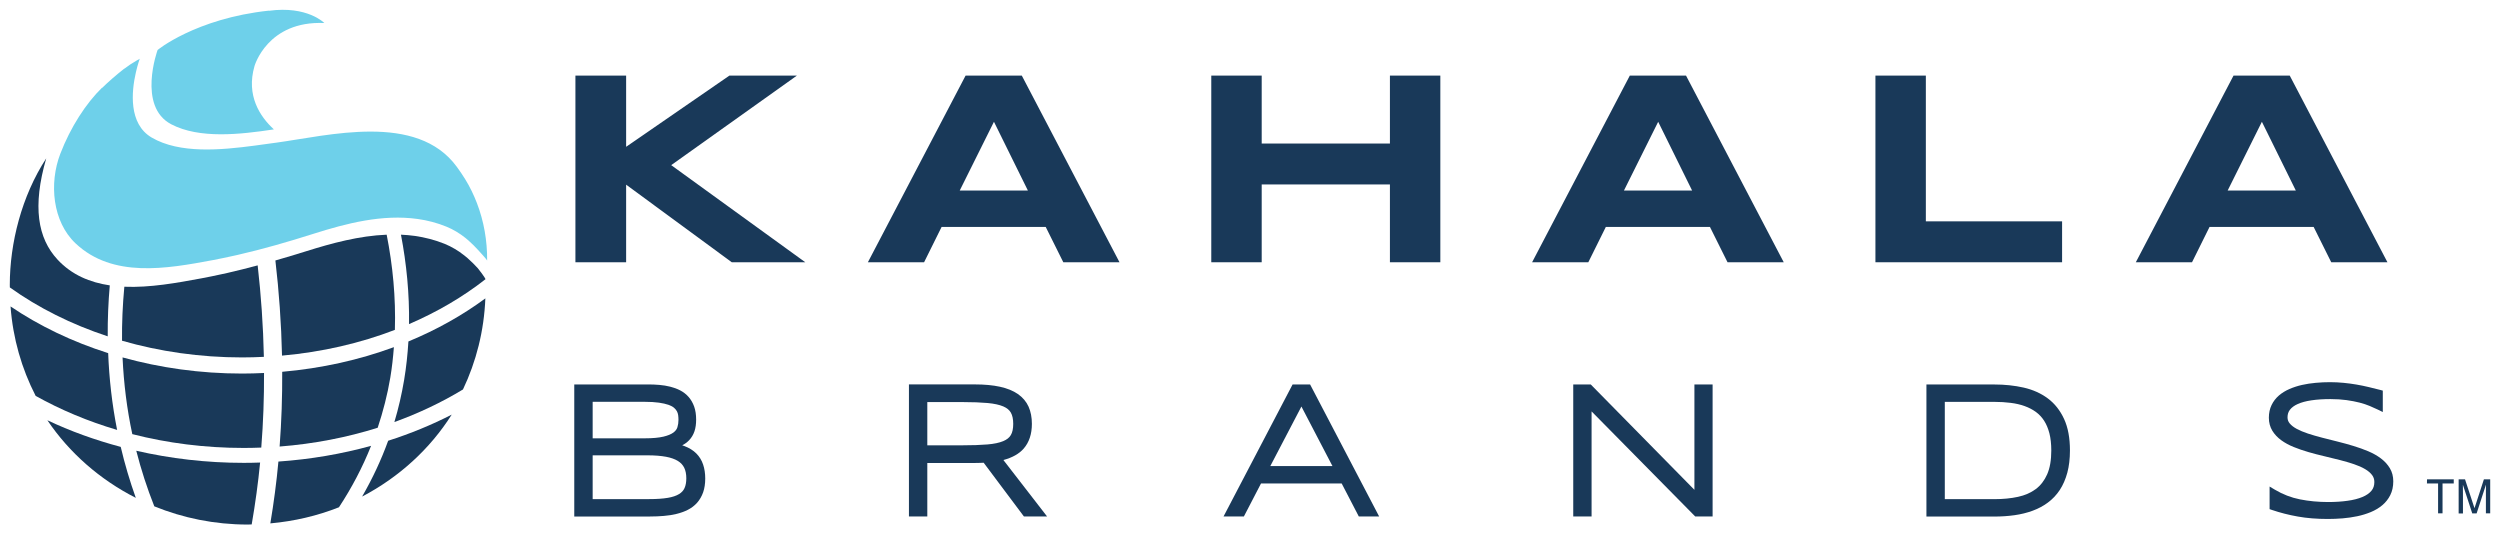 <?xml version="1.0" encoding="UTF-8" standalone="no"?>
<!-- Created with Inkscape (http://www.inkscape.org/) -->

<svg
   xmlns:dc="http://purl.org/dc/elements/1.1/"
   xmlns:cc="http://creativecommons.org/ns#"
   xmlns:rdf="http://www.w3.org/1999/02/22-rdf-syntax-ns#"
   xmlns:svg="http://www.w3.org/2000/svg"
   xmlns="http://www.w3.org/2000/svg"
   xmlns:sodipodi="http://sodipodi.sourceforge.net/DTD/sodipodi-0.dtd"
   xmlns:inkscape="http://www.inkscape.org/namespaces/inkscape"
   width="127.261"
   height="27.199"
   viewBox="0 0 33.671 7.196"
   version="1.1"
   id="svg52279"
   inkscape:version="0.92.0 r15299"
   sodipodi:docname="kahala brands.svg">
  <defs
     id="defs52273">
    <clipPath
       id="clipPath16138"
       clipPathUnits="userSpaceOnUse">
      <path
         inkscape:connector-curvature="0"
         id="path16136"
         d="M 0,0 H 612 V 792 H 0 Z" />
    </clipPath>
    <clipPath
       id="clipPath16114"
       clipPathUnits="userSpaceOnUse">
      <path
         inkscape:connector-curvature="0"
         id="path16112"
         d="M 0,0 H 612 V 792 H 0 Z" />
    </clipPath>
  </defs>
  <sodipodi:namedview
     id="base"
     pagecolor="#ffffff"
     bordercolor="#666666"
     borderopacity="1.0"
     inkscape:pageopacity="0.0"
     inkscape:pageshadow="2"
     inkscape:zoom="6.3519185"
     inkscape:cx="63.130532"
     inkscape:cy="13.099407"
     inkscape:document-units="mm"
     inkscape:current-layer="layer1"
     showgrid="false"
     fit-margin-top="0"
     fit-margin-left="0"
     fit-margin-right="0"
     fit-margin-bottom="0"
     units="px"
     inkscape:window-width="1280"
     inkscape:window-height="744"
     inkscape:window-x="-4"
     inkscape:window-y="-4"
     inkscape:window-maximized="1" />
  <g
     inkscape:label="Layer 1"
     inkscape:groupmode="layer"
     id="layer1"
     transform="translate(-89.13,-185.168)">
    <g
       id="g52474"
       transform="translate(0.132,-0.132)">
      <path
         d="m 97.431,187.277 1.391,-0.959 h 0.909 l -1.693,1.206 1.806,1.308 h -0.99 l -1.423,-1.045 v 1.045 h -0.683 v -2.514 h 0.683 z"
         style="fill:#193959;fill-opacity:1;fill-rule:nonzero;stroke:none;stroke-width:0.353"
         id="path16086"
         inkscape:connector-curvature="0" />
      <path
         d="m 103.082,188.356 h -1.402 l -0.236,0.476 h -0.757 l 1.316,-2.514 h 0.757 l 1.316,2.514 h -0.757 z m -1.158,-0.49 h 0.918 l -0.457,-0.926 z"
         style="fill:#193959;fill-opacity:1;fill-rule:nonzero;stroke:none;stroke-width:0.353"
         id="path16090"
         inkscape:connector-curvature="0" />
      <path
         d="m 107.718,188.832 v -1.048 h -1.727 v 1.048 h -0.679 v -2.514 h 0.679 v 0.915 h 1.727 v -0.915 h 0.679 v 2.514 z"
         style="fill:#193959;fill-opacity:1;fill-rule:nonzero;stroke:none;stroke-width:0.353"
         id="path16094"
         inkscape:connector-curvature="0" />
      <path
         d="m 112.028,188.356 h -1.402 l -0.236,0.476 h -0.757 l 1.316,-2.514 h 0.757 l 1.316,2.514 h -0.757 z m -1.158,-0.49 h 0.918 l -0.457,-0.926 z"
         style="fill:#193959;fill-opacity:1;fill-rule:nonzero;stroke:none;stroke-width:0.353"
         id="path16098"
         inkscape:connector-curvature="0" />
      <path
         d="m 114.257,188.832 v -2.514 h 0.679 v 1.963 h 1.835 v 0.551 z"
         style="fill:#193959;fill-opacity:1;fill-rule:nonzero;stroke:none;stroke-width:0.353"
         id="path16102"
         inkscape:connector-curvature="0" />
      <path
         d="m 120.159,188.356 h -1.402 l -0.236,0.476 h -0.757 l 1.316,-2.514 h 0.757 l 1.316,2.514 h -0.757 z m -1.158,-0.49 h 0.918 l -0.457,-0.926 z"
         style="fill:#193959;fill-opacity:1;fill-rule:nonzero;stroke:none;stroke-width:0.353"
         id="path16106"
         inkscape:connector-curvature="0" />
      <g
         transform="matrix(0.353,0,0,-0.353,98.376,191.407)"
         id="g16116">
        <path
           inkscape:connector-curvature="0"
           id="path16118"
           style="fill:#193959;fill-opacity:1;fill-rule:nonzero;stroke:none"
           d="m 0,0 c -0.117,0.117 -0.269,0.211 -0.45,0.28 -0.028,0.011 -0.057,0.021 -0.087,0.03 0.102,0.054 0.191,0.118 0.263,0.194 0.091,0.095 0.16,0.21 0.204,0.341 0.043,0.127 0.064,0.277 0.064,0.446 0,0.187 -0.025,0.354 -0.075,0.496 -0.051,0.142 -0.123,0.267 -0.214,0.37 -0.091,0.103 -0.199,0.187 -0.32,0.249 -0.116,0.06 -0.244,0.107 -0.38,0.141 -0.132,0.033 -0.271,0.056 -0.415,0.068 -0.14,0.012 -0.28,0.018 -0.421,0.018 h -2.825 v -5.039 h 2.888 c 0.18,0 0.358,0.008 0.528,0.022 0.174,0.014 0.339,0.04 0.49,0.078 0.155,0.038 0.299,0.09 0.429,0.156 0.137,0.069 0.255,0.16 0.353,0.27 0.098,0.111 0.175,0.245 0.229,0.396 0.053,0.151 0.08,0.328 0.08,0.528 0,0.194 -0.027,0.373 -0.08,0.53 C 0.207,-0.262 0.119,-0.119 0,0 m -3.954,-0.072 h 2.099 c 0.27,0 0.506,-0.019 0.701,-0.055 0.186,-0.035 0.339,-0.089 0.454,-0.161 0.109,-0.068 0.187,-0.152 0.239,-0.257 0.053,-0.109 0.08,-0.244 0.08,-0.402 0,-0.147 -0.022,-0.273 -0.067,-0.373 -0.041,-0.093 -0.109,-0.168 -0.208,-0.229 -0.106,-0.066 -0.252,-0.115 -0.432,-0.145 -0.189,-0.032 -0.427,-0.048 -0.708,-0.048 h -2.158 z m 1.981,0.649 H -3.954 V 1.97 h 1.981 c 0.213,0 0.396,-0.011 0.546,-0.032 C -1.281,1.917 -1.158,1.889 -1.06,1.855 -0.969,1.822 -0.899,1.785 -0.851,1.743 -0.802,1.701 -0.765,1.656 -0.74,1.61 -0.715,1.563 -0.699,1.514 -0.692,1.462 -0.684,1.402 -0.68,1.341 -0.68,1.28 -0.68,1.181 -0.694,1.086 -0.721,0.998 -0.744,0.923 -0.793,0.859 -0.871,0.799 -0.957,0.735 -1.086,0.681 -1.254,0.641 -1.43,0.599 -1.672,0.577 -1.973,0.577" />
      </g>
      <g
         transform="matrix(0.353,0,0,-0.353,102.785,191.342)"
         id="g16120">
        <path
           inkscape:connector-curvature="0"
           id="path16122"
           style="fill:#193959;fill-opacity:1;fill-rule:nonzero;stroke:none"
           d="M 0,0 C 0.208,0.238 0.314,0.556 0.314,0.944 0.314,1.191 0.272,1.411 0.188,1.6 0.102,1.792 -0.036,1.955 -0.221,2.083 -0.4,2.208 -0.63,2.301 -0.905,2.361 -1.173,2.42 -1.497,2.45 -1.868,2.45 h -2.509 v -5.039 h 0.701 v 2.041 h 1.808 c 0.073,0 0.144,0.001 0.213,0.004 0.043,0.002 0.087,0.004 0.129,0.006 L 0.01,-2.589 h 0.884 l -1.667,2.154 C -0.433,-0.344 -0.173,-0.198 0,0 m -3.676,1.776 h 1.347 c 0.377,0 0.699,-0.013 0.956,-0.036 0.248,-0.023 0.449,-0.067 0.597,-0.13 0.136,-0.059 0.231,-0.136 0.288,-0.237 0.06,-0.105 0.09,-0.25 0.09,-0.429 0,-0.181 -0.03,-0.325 -0.091,-0.427 C -0.547,0.418 -0.643,0.342 -0.781,0.285 -0.932,0.222 -1.134,0.18 -1.384,0.159 -1.643,0.137 -1.966,0.126 -2.343,0.126 h -1.333 z" />
      </g>
      <path
         d="m 106.407,190.478 -0.93,1.778 h 0.274 l 0.231,-0.445 h 1.086 l 0.231,0.445 h 0.274 l -0.93,-1.778 z m -0.3,1.099 0.419,-0.802 0.418,0.802 z"
         style="fill:#193959;fill-opacity:1;fill-rule:nonzero;stroke:none;stroke-width:0.353"
         id="path16126"
         inkscape:connector-curvature="0" />
      <path
         d="m 111.819,191.897 -1.396,-1.419 h -0.236 v 1.778 h 0.247 v -1.415 l 1.396,1.415 h 0.234 v -1.778 h -0.245 z"
         style="fill:#193959;fill-opacity:1;fill-rule:nonzero;stroke:none;stroke-width:0.353"
         id="path16130"
         inkscape:connector-curvature="0" />
      <g
         transform="matrix(0.353,0,0,-0.353,116.579,190.666)"
         id="g16140">
        <path
           inkscape:connector-curvature="0"
           id="path16142"
           style="fill:#193959;fill-opacity:1;fill-rule:nonzero;stroke:none"
           d="m 0,0 c -0.26,0.194 -0.571,0.334 -0.924,0.414 -0.344,0.078 -0.72,0.118 -1.12,0.118 h -2.588 v -5.039 h 2.595 c 0.267,0 0.525,0.018 0.767,0.052 0.247,0.035 0.478,0.092 0.687,0.169 0.214,0.078 0.411,0.183 0.586,0.313 0.177,0.131 0.33,0.293 0.454,0.481 0.123,0.188 0.219,0.409 0.287,0.659 0.066,0.248 0.1,0.534 0.1,0.849 0,0.474 -0.075,0.877 -0.223,1.198 C 0.472,-0.461 0.263,-0.196 0,0 m 0.132,-1.985 c 0,-0.369 -0.053,-0.676 -0.159,-0.914 -0.103,-0.234 -0.249,-0.422 -0.432,-0.559 -0.187,-0.139 -0.414,-0.239 -0.677,-0.296 -0.272,-0.06 -0.577,-0.089 -0.906,-0.089 h -1.889 v 3.712 h 1.889 c 0.221,0 0.432,-0.013 0.626,-0.038 0.191,-0.023 0.37,-0.065 0.531,-0.123 0.159,-0.057 0.303,-0.132 0.429,-0.223 0.122,-0.09 0.228,-0.202 0.314,-0.335 0.086,-0.134 0.154,-0.296 0.202,-0.48 0.048,-0.188 0.072,-0.409 0.072,-0.655" />
      </g>
      <g
         transform="matrix(0.353,0,0,-0.353,121.185,191.605)"
         id="g16144">
        <path
           inkscape:connector-curvature="0"
           id="path16146"
           style="fill:#193959;fill-opacity:1;fill-rule:nonzero;stroke:none"
           d="m 0,0 c -0.084,0.139 -0.198,0.264 -0.34,0.371 -0.137,0.104 -0.299,0.195 -0.48,0.272 -0.176,0.074 -0.365,0.142 -0.562,0.202 -0.196,0.06 -0.398,0.116 -0.605,0.167 -0.205,0.051 -0.404,0.102 -0.597,0.151 -0.19,0.049 -0.372,0.102 -0.541,0.157 -0.163,0.054 -0.308,0.115 -0.429,0.18 -0.113,0.061 -0.203,0.131 -0.267,0.208 -0.055,0.066 -0.082,0.141 -0.082,0.23 0,0.115 0.03,0.21 0.092,0.29 0.066,0.086 0.166,0.16 0.296,0.218 0.14,0.063 0.316,0.111 0.521,0.141 0.212,0.032 0.457,0.048 0.73,0.048 0.224,0 0.431,-0.014 0.614,-0.039 C -1.467,2.57 -1.299,2.538 -1.152,2.5 -1.008,2.462 -0.878,2.419 -0.766,2.372 -0.65,2.324 -0.548,2.278 -0.46,2.235 l 0.192,-0.094 v 0.817 l -0.099,0.027 c -0.152,0.039 -0.302,0.077 -0.449,0.111 -0.15,0.036 -0.303,0.067 -0.46,0.094 -0.156,0.027 -0.321,0.049 -0.489,0.065 -0.324,0.032 -0.694,0.035 -1.065,0 C -3.009,3.239 -3.184,3.212 -3.349,3.175 -3.518,3.137 -3.678,3.085 -3.826,3.021 -3.979,2.955 -4.115,2.871 -4.23,2.773 -4.349,2.67 -4.443,2.548 -4.511,2.408 -4.58,2.266 -4.615,2.103 -4.615,1.924 c 0,-0.186 0.045,-0.353 0.133,-0.497 0.083,-0.136 0.198,-0.259 0.34,-0.362 0.137,-0.1 0.299,-0.188 0.481,-0.261 0.176,-0.071 0.365,-0.136 0.559,-0.192 0.195,-0.056 0.395,-0.109 0.603,-0.157 0.204,-0.047 0.401,-0.095 0.592,-0.145 0.188,-0.048 0.369,-0.102 0.538,-0.158 0.163,-0.055 0.307,-0.118 0.426,-0.189 0.113,-0.065 0.202,-0.142 0.267,-0.227 0.058,-0.076 0.086,-0.164 0.086,-0.267 0,-0.133 -0.036,-0.242 -0.11,-0.331 -0.079,-0.096 -0.195,-0.176 -0.343,-0.238 -0.158,-0.066 -0.349,-0.115 -0.568,-0.145 -0.224,-0.032 -0.472,-0.048 -0.738,-0.048 -0.376,0 -0.739,0.034 -1.08,0.102 -0.334,0.066 -0.656,0.19 -0.956,0.369 l -0.202,0.12 v -0.862 l 0.09,-0.031 c 0.312,-0.106 0.643,-0.191 0.984,-0.251 0.343,-0.062 0.73,-0.093 1.15,-0.093 0.182,0 0.371,0.008 0.561,0.023 0.191,0.016 0.379,0.043 0.559,0.081 0.182,0.038 0.355,0.092 0.516,0.158 0.166,0.069 0.314,0.157 0.438,0.261 0.128,0.107 0.231,0.237 0.306,0.386 0.076,0.151 0.115,0.329 0.115,0.527 C 0.132,-0.315 0.088,-0.145 0,0" />
      </g>
      <g
         transform="matrix(0.353,0,0,-0.353,92.552,190.106)"
         id="g16148">
        <path
           inkscape:connector-curvature="0"
           id="path16150"
           style="fill:#193959;fill-opacity:1;fill-rule:nonzero;stroke:none"
           d="M 0,0 C -0.025,1.188 -0.108,2.355 -0.237,3.49 -0.621,3.387 -1.006,3.289 -1.393,3.201 -1.462,3.185 -1.531,3.171 -1.6,3.156 -1.863,3.098 -2.127,3.043 -2.392,2.994 -3.311,2.823 -4.348,2.634 -5.324,2.675 -5.389,1.978 -5.419,1.292 -5.412,0.615 c 1.424,-0.41 2.969,-0.637 4.584,-0.637 0.278,0 0.554,0.009 0.828,0.022" />
      </g>
      <g
         transform="matrix(0.353,0,0,-0.353,94.507,189.665)"
         id="g16152">
        <path
           inkscape:connector-curvature="0"
           id="path16154"
           style="fill:#193959;fill-opacity:1;fill-rule:nonzero;stroke:none"
           d="M 0,0 C 1.08,0.465 2.063,1.042 2.917,1.713 2.915,1.754 2.667,2.087 2.621,2.136 2.497,2.27 2.367,2.4 2.229,2.521 2.19,2.554 2.151,2.587 2.11,2.619 1.88,2.801 1.626,2.954 1.353,3.065 0.995,3.209 0.602,3.311 0.219,3.365 0.043,3.389 -0.133,3.404 -0.308,3.412 -0.096,2.304 0.017,1.159 0,0" />
      </g>
      <g
         transform="matrix(0.353,0,0,-0.353,89.772,188.795)"
         id="g16156">
        <path
           inkscape:connector-curvature="0"
           id="path16158"
           style="fill:#193959;fill-opacity:1;fill-rule:nonzero;stroke:none"
           d="m 0,0 c -0.755,0.817 -0.96,2.022 -0.429,3.859 -0.939,-1.439 -1.39,-3.234 -1.39,-4.827 0,-0.032 0.002,-0.065 0.002,-0.097 1.082,-0.775 2.345,-1.409 3.734,-1.866 -0.004,0.659 0.023,1.308 0.079,1.944 C 1.242,-0.875 0.546,-0.59 0,0" />
      </g>
      <g
         transform="matrix(0.353,0,0,-0.353,92.707,188.808)"
         id="g16160">
        <path
           inkscape:connector-curvature="0"
           id="path16162"
           style="fill:#193959;fill-opacity:1;fill-rule:nonzero;stroke:none"
           d="m 0,0 c 0.138,-1.18 0.225,-2.393 0.253,-3.63 1.534,0.136 2.985,0.475 4.306,0.982 0.038,1.233 -0.08,2.453 -0.313,3.632 C 3.2,0.942 2.159,0.662 1.17,0.351 0.782,0.229 0.392,0.112 0,0" />
      </g>
      <g
         transform="matrix(0.353,0,0,-0.353,89.14,189.427)"
         id="g16164">
        <path
           inkscape:connector-curvature="0"
           id="path16166"
           style="fill:#193959;fill-opacity:1;fill-rule:nonzero;stroke:none"
           d="m 0,0 c 0.09,-1.222 0.425,-2.375 0.958,-3.413 0.95,-0.531 1.994,-0.97 3.108,-1.299 -0.196,0.99 -0.304,1.969 -0.341,2.93 C 2.352,-1.346 1.094,-0.741 0,0" />
      </g>
      <g
         transform="matrix(0.353,0,0,-0.353,92.764,191.314)"
         id="g16168">
        <path
           inkscape:connector-curvature="0"
           id="path16170"
           style="fill:#193959;fill-opacity:1;fill-rule:nonzero;stroke:none"
           d="M 0,0 C 1.311,0.102 2.568,0.347 3.742,0.717 3.948,1.338 4.113,1.974 4.223,2.629 4.288,3.017 4.33,3.405 4.36,3.792 3.045,3.308 1.611,2.984 0.099,2.852 0.104,1.913 0.073,0.961 0,0" />
      </g>
      <g
         transform="matrix(0.353,0,0,-0.353,92.517,191.328)"
         id="g16172">
        <path
           inkscape:connector-curvature="0"
           id="path16174"
           style="fill:#193959;fill-opacity:1;fill-rule:nonzero;stroke:none"
           d="M 0,0 C 0.076,0.959 0.109,1.909 0.105,2.846 -0.171,2.833 -0.449,2.824 -0.729,2.824 c -1.604,0 -3.14,0.22 -4.564,0.616 0.045,-0.997 0.168,-1.974 0.372,-2.927 1.337,-0.342 2.768,-0.527 4.253,-0.527 0.224,0 0.447,0.006 0.668,0.014" />
      </g>
      <g
         transform="matrix(0.353,0,0,-0.353,94.441,190.417)"
         id="g16176">
        <path
           inkscape:connector-curvature="0"
           id="path16178"
           style="fill:#193959;fill-opacity:1;fill-rule:nonzero;stroke:none"
           d="m 0,0 c -0.092,-0.547 -0.216,-1.083 -0.372,-1.607 0.935,0.339 1.814,0.756 2.617,1.244 C 2.75,0.698 3.05,1.873 3.099,3.112 2.228,2.467 1.24,1.913 0.163,1.468 0.133,0.98 0.082,0.49 0,0" />
      </g>
      <g
         transform="matrix(0.353,0,0,-0.353,92.388,192.363)"
         id="g16180">
        <path
           inkscape:connector-curvature="0"
           id="path16182"
           style="fill:#193959;fill-opacity:1;fill-rule:nonzero;stroke:none"
           d="M 0,0 C 0.137,0.791 0.245,1.578 0.321,2.361 0.115,2.354 -0.092,2.349 -0.3,2.349 c -1.429,0 -2.805,0.164 -4.104,0.462 0.183,-0.72 0.413,-1.427 0.688,-2.121 1.095,-0.445 2.298,-0.695 3.564,-0.695 0.051,0 0.101,0.004 0.152,0.005" />
      </g>
      <g
         transform="matrix(0.353,0,0,-0.353,89.636,190.96)"
         id="g16184">
        <path
           inkscape:connector-curvature="0"
           id="path16186"
           style="fill:#193959;fill-opacity:1;fill-rule:nonzero;stroke:none"
           d="M 0,0 C 0.838,-1.242 2.001,-2.263 3.374,-2.961 3.142,-2.31 2.951,-1.662 2.799,-1.016 1.811,-0.753 0.872,-0.413 0,0" />
      </g>
      <g
         transform="matrix(0.353,0,0,-0.353,95.082,190.884)"
         id="g16188">
        <path
           inkscape:connector-curvature="0"
           id="path16190"
           style="fill:#193959;fill-opacity:1;fill-rule:nonzero;stroke:none"
           d="M 0,0 C -0.758,-0.389 -1.57,-0.724 -2.425,-0.997 -2.69,-1.731 -3.024,-2.441 -3.419,-3.127 -2.01,-2.389 -0.827,-1.309 0,0" />
      </g>
      <g
         transform="matrix(0.353,0,0,-0.353,92.639,192.349)"
         id="g16192">
        <path
           inkscape:connector-curvature="0"
           id="path16194"
           style="fill:#193959;fill-opacity:1;fill-rule:nonzero;stroke:none"
           d="M 0,0 C 0.919,0.083 1.8,0.291 2.618,0.615 3.112,1.366 3.521,2.148 3.844,2.959 2.726,2.65 1.541,2.445 0.308,2.359 0.236,1.577 0.133,0.791 0,0" />
      </g>
      <g
         transform="matrix(0.353,0,0,-0.353,90.017,188.579)"
         id="g16196">
        <path
           inkscape:connector-curvature="0"
           id="path16198"
           style="fill:#6ed0ea;fill-opacity:1;fill-rule:nonzero;stroke:none"
           d="m 0,0 c 1.414,-1.329 3.463,-0.966 5.222,-0.637 0.254,0.048 0.507,0.102 0.76,0.157 0.067,0.015 0.133,0.029 0.199,0.044 0.973,0.223 1.934,0.501 2.885,0.803 1.275,0.405 2.64,0.756 3.988,0.567 0.367,-0.051 0.745,-0.15 1.089,-0.291 0.263,-0.107 0.507,-0.255 0.728,-0.431 0.038,-0.031 0.077,-0.063 0.114,-0.096 0.133,-0.117 0.257,-0.242 0.377,-0.373 C 15.405,-0.304 15.7,-0.626 15.7,-0.651 15.705,0.107 15.576,0.847 15.309,1.543 15.188,1.856 15.042,2.161 14.862,2.452 14.763,2.614 14.655,2.771 14.543,2.924 13.019,5.011 9.646,4.117 7.625,3.842 7.614,3.841 7.603,3.839 7.592,3.838 7.532,3.83 7.469,3.821 7.408,3.813 7.223,3.787 7.032,3.76 6.833,3.734 5.529,3.561 3.971,3.418 2.903,4.04 2.006,4.564 2.133,5.808 2.296,6.52 2.367,6.835 2.446,7.047 2.446,7.047 2.404,7.025 2.365,7.002 2.325,6.979 2.148,6.878 1.992,6.773 1.856,6.666 1.86,6.673 1.863,6.678 1.863,6.678 1.532,6.418 1.246,6.167 1,5.926 1.008,5.94 1.013,5.95 1.013,5.95 0.393,5.347 -0.196,4.435 -0.585,3.424 -1.02,2.294 -0.885,0.832 0,0" />
      </g>
      <g
         transform="matrix(0.353,0,0,-0.353,91.305,186.974)"
         id="g16200">
        <path
           inkscape:connector-curvature="0"
           id="path16202"
           style="fill:#6ed0ea;fill-opacity:1;fill-rule:nonzero;stroke:none"
           d="M 0,0 C 1.075,-0.562 2.622,-0.389 3.914,-0.194 3.383,0.294 2.849,1.097 3.175,2.222 c 0,0 0.492,1.739 2.665,1.642 0,0 -0.647,0.668 -2.118,0.467 C 3.729,4.335 3.734,4.338 3.734,4.338 0.923,4.041 -0.565,2.81 -0.524,2.831 -0.524,2.831 -1.304,0.682 0,0" />
      </g>
      <path
         d="m 121.686,191.756 h 0.36 v 0.055 h -0.151 v 0.403 h -0.06 v -0.403 h -0.15 z"
         style="fill:#193959;fill-opacity:1;fill-rule:nonzero;stroke:none;stroke-width:0.353"
         id="path16206"
         inkscape:connector-curvature="0" />
      <path
         d="m 122.112,191.756 h 0.086 c 0.017,0.054 0.06,0.183 0.127,0.387 h 0.001 l 0.126,-0.387 h 0.085 v 0.458 h -0.058 v -0.292 l 10e-4,-0.091 -10e-4,-7e-4 -0.125,0.384 h -0.059 l -0.125,-0.383 -0.001,-7e-4 0.001,0.113 v 0.272 h -0.058 z"
         style="fill:#193959;fill-opacity:1;fill-rule:nonzero;stroke:none;stroke-width:0.353"
         id="path16218"
         inkscape:connector-curvature="0" />
    </g>
  </g>
</svg>

